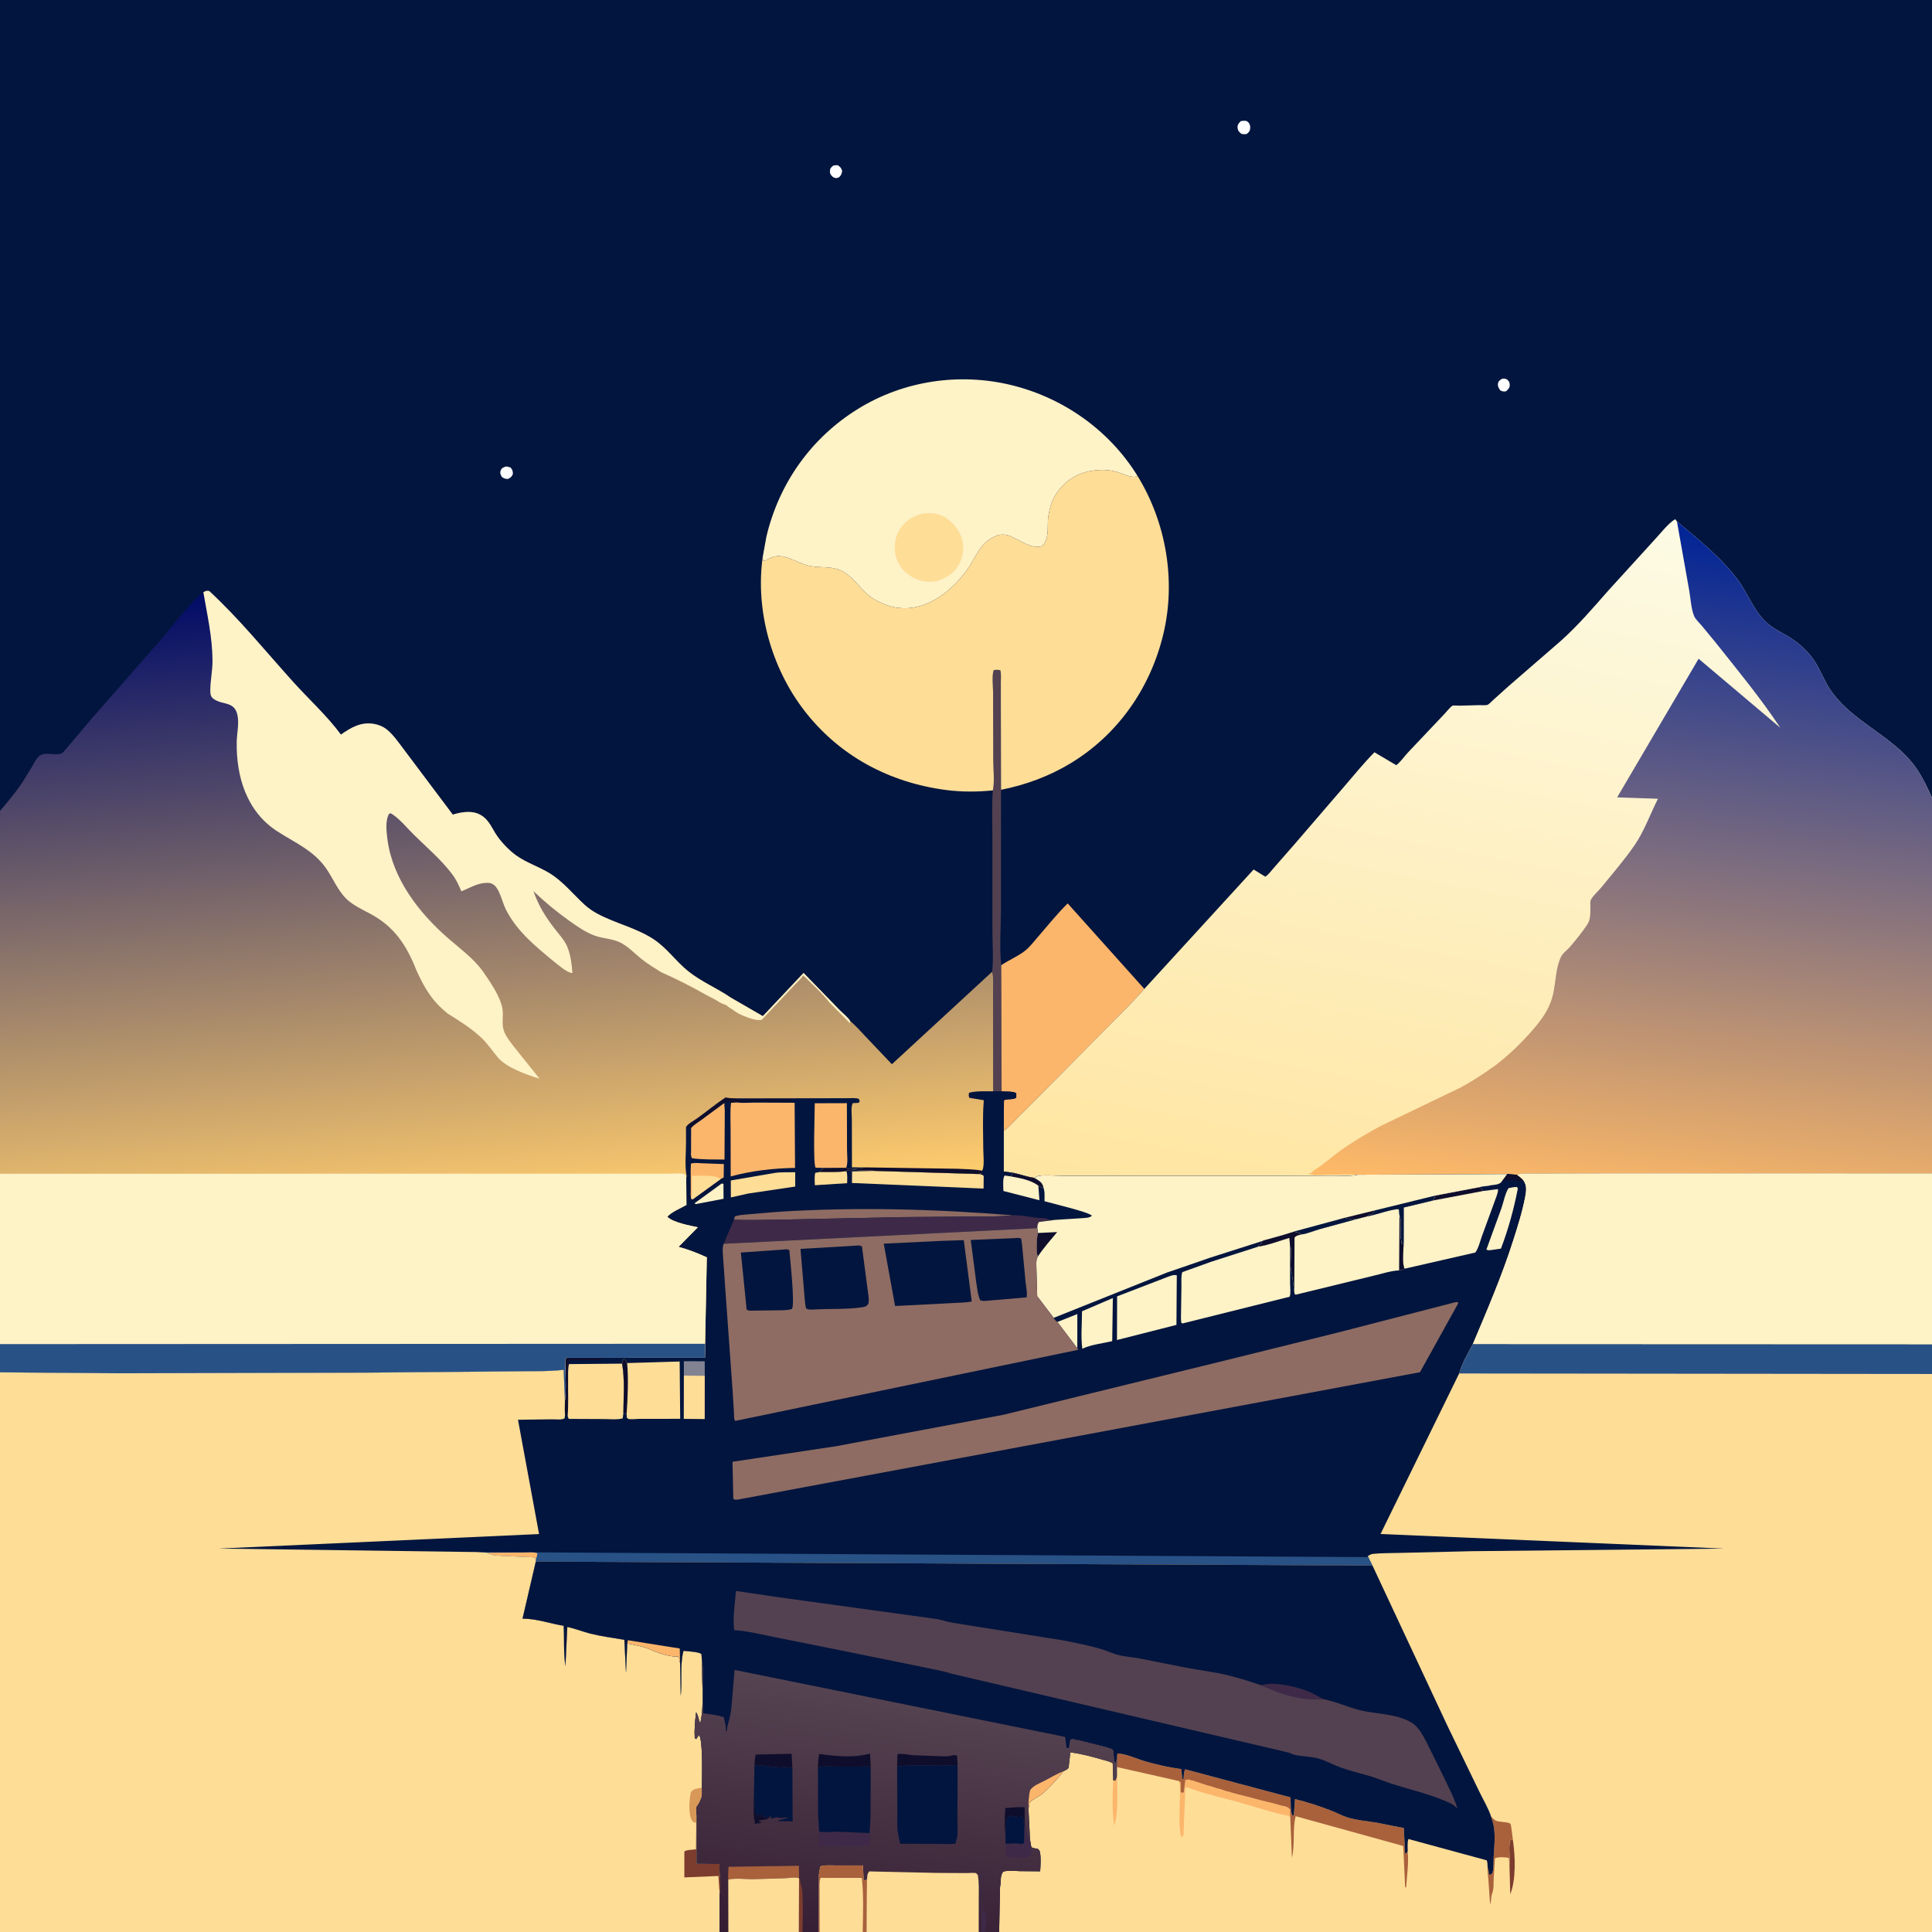 <svg version="1.1" xmlns="http://www.w3.org/2000/svg" style="display: block;" viewBox="0 0 2048 2048" width="1024" height="1024">
<rect x="0" y="0" width="2048" height="2048" fill="#808080" stroke="none"/>
<defs>
	<linearGradient id="Gradient1" gradientUnits="userSpaceOnUse" x1="1407.3" y1="1306.14" x2="1561.28" y2="511.582">
		<stop class="stop0" offset="0" stop-opacity="1" stop-color="rgb(255,229,161)"/>
		<stop class="stop1" offset="1" stop-opacity="1" stop-color="rgb(253,251,229)"/>
	</linearGradient>
	<linearGradient id="Gradient2" gradientUnits="userSpaceOnUse" x1="1712.84" y1="1278.32" x2="1788.8" y2="555.029">
		<stop class="stop0" offset="0" stop-opacity="1" stop-color="rgb(255,186,103)"/>
		<stop class="stop1" offset="1" stop-opacity="1" stop-color="rgb(0,35,150)"/>
	</linearGradient>
	<linearGradient id="Gradient3" gradientUnits="userSpaceOnUse" x1="480.827" y1="605.431" x2="538.326" y2="1282.68">
		<stop class="stop0" offset="0" stop-opacity="1" stop-color="rgb(0,11,103)"/>
		<stop class="stop1" offset="1" stop-opacity="1" stop-color="rgb(255,204,109)"/>
	</linearGradient>
	<linearGradient id="Gradient4" gradientUnits="userSpaceOnUse" x1="927.32" y1="2070.89" x2="967.499" y2="1794.49">
		<stop class="stop0" offset="0" stop-opacity="1" stop-color="rgb(53,29,51)"/>
		<stop class="stop1" offset="1" stop-opacity="1" stop-color="rgb(86,68,82)"/>
	</linearGradient>
</defs>
<path transform="translate(0,0)" fill="rgb(2,21,62)" d="M 0 859.652 L -0 -0 L 2048 0 L 2048 845.659 L 2048 1054.9 L 2048 1134.43 L 2048 1243.92 L 2048 1424.9 L 2048 1456.47 L 2048 2048 L 1059.13 2048 L 1044.1 2048 L 1040.49 2048 L 1037.49 2048 L 918.629 2048 L 914.542 2048 L 868.94 2048 L 868.007 2048 L 850.726 2048 L 846.812 2048 L 772.091 2048 L 762.909 2048 L -0 2048 L 0 1454.73 L -0 1424.82 L 0 1244.22 L -0 1077.47 L -0 1052.52 L 0 859.652 z"/>
<path transform="translate(0,0)" fill="rgb(255,255,255)" d="M 1592.29 401.5 C 1593.74 401.264 1595.1 401.145 1596.5 401.804 C 1598.86 402.913 1599.99 404.418 1600.33 407 C 1600.83 410.811 1598.92 412.438 1596.5 414.802 C 1593.94 415.204 1592.87 414.992 1590.5 413.944 C 1588.94 411.697 1587.32 409.459 1587.95 406.5 C 1588.59 403.541 1589.95 403.039 1592.29 401.5 z"/>
<path transform="translate(0,0)" fill="rgb(255,255,255)" d="M 883.292 175.5 C 884.801 175.205 886.461 175.207 888 175.088 C 890.955 177.209 891.332 177.426 892.718 181 C 892.24 184.392 891.87 185.431 889.5 187.905 L 886.5 188.876 C 884.595 188.376 883.709 188.411 882.232 186.981 C 880.486 185.291 879.608 183.907 879.751 181.42 C 879.95 177.973 880.966 177.698 883.292 175.5 z"/>
<path transform="translate(0,0)" fill="rgb(255,255,255)" d="M 536.175 494.5 C 537.754 494.496 539.573 495.143 541.124 495.5 C 543.462 498.469 543.498 498.715 543.697 502.5 C 541.983 505.791 541.774 505.993 538.5 507.741 C 535.14 507.524 534.628 507.399 531.859 505.5 C 530.563 502.75 529.671 501.58 530.863 498.5 C 531.887 495.855 533.794 495.524 536.175 494.5 z"/>
<path transform="translate(0,0)" fill="rgb(255,255,255)" d="M 1315.16 128.5 L 1315.87 128.315 C 1318.39 127.931 1321.13 127.538 1323.11 129.5 C 1325.02 131.388 1325.68 134.392 1325.13 137 C 1324.55 139.754 1323.56 140.343 1321.5 142.012 C 1319.4 142.463 1318.1 142.231 1316 141.943 C 1313.92 140.187 1312.3 138.896 1311.96 136 C 1311.5 132.203 1312.82 130.992 1315.16 128.5 z"/>
<path transform="translate(0,0)" fill="rgb(83,65,81)" d="M 1052.48 837.864 C 1054.45 828.493 1052.92 815.285 1052.89 805.51 L 1052.71 734.152 C 1052.69 727.347 1051.3 716.741 1053.32 710.362 C 1056.01 710.01 1057.73 709.803 1060.41 710.5 C 1061.47 714.515 1060.93 719.536 1060.94 723.704 L 1060.95 746.766 L 1061.14 837.211 L 1061.07 964.424 C 1061 983.493 1059.28 1004.26 1061.38 1023.17 L 1061.76 1156.96 L 1052.83 1156.84 L 1052.84 1082.94 L 1052.83 1049.12 C 1052.82 1042.82 1053.36 1036.14 1051.78 1030.02 C 1053.26 1015.54 1051.99 999.757 1051.99 985.119 L 1051.99 889.883 C 1051.99 872.691 1051.16 854.983 1052.48 837.864 z"/>
<path transform="translate(0,0)" fill="rgb(252,182,108)" d="M 1061.38 1023.17 C 1069.25 1017.77 1079.1 1013.75 1086.39 1008 C 1091.85 1003.69 1096.59 997.335 1101.14 992.099 C 1111.17 980.565 1120.88 968.356 1131.8 957.671 L 1213.03 1048.28 C 1200.38 1062.89 1186.3 1076.33 1172.76 1090.12 L 1103.78 1159.73 L 1077.93 1185.57 C 1073.67 1189.84 1069.05 1195.56 1063.99 1198.73 L 1064.22 1166.28 C 1068.16 1164.54 1074.08 1166.01 1077.29 1163.5 L 1077.3 1159 C 1074.91 1156.68 1065.44 1157.16 1061.76 1156.96 L 1061.38 1023.17 z"/>
<path transform="translate(0,0)" fill="rgb(254,242,199)" d="M 808.423 590.948 L 812.432 568.793 C 825.872 511.946 860.255 463.68 910.115 433.079 C 958.264 403.528 1016.91 394.912 1071.67 408.119 C 1126.94 421.451 1176.12 456.129 1205.95 504.693 C 1199.41 507.313 1191.04 502.44 1184.41 500.394 C 1170.67 496.152 1151.75 498.086 1139.27 505.08 C 1126.84 512.042 1117.06 523.836 1113.38 537.66 C 1112.31 541.649 1111.27 545.885 1110.95 550 C 1110.23 559.328 1112.28 572.35 1104.5 578.93 C 1093.55 582.423 1080.72 572.259 1070.66 568.226 C 1065.99 566.357 1060.55 566.026 1055.89 568.081 L 1054.7 568.633 L 1053.3 569.262 C 1038.46 576.09 1033.68 592.562 1024.5 604.975 C 1004.94 631.43 973.305 653.605 939.398 641.251 C 932.276 638.657 924.717 634.76 919.066 629.648 C 909.913 621.366 902.251 609.317 890.65 604.411 C 879.288 599.606 867.471 602.584 855.995 599.301 L 854.595 598.917 C 842.015 595.341 829.269 584.718 815.5 591.958 L 813.622 593.048 C 811.892 594.062 811.005 594.297 809.046 594.5 L 808.423 590.948 z"/>
<path transform="translate(0,0)" fill="rgb(254,221,151)" d="M 978.986 544.165 C 985.841 543.749 992.196 543.758 998.574 546.662 C 1008.05 550.976 1016.16 560.337 1019.44 570.19 C 1022.45 579.262 1021.25 589.646 1016.76 598 C 1011.36 608.068 1003.03 612.744 992.591 616.001 C 984.272 617.56 975.935 616.467 968.405 612.517 C 959.616 607.906 952.753 600.43 949.9 590.819 C 947.273 581.973 948.315 569.978 953.115 562.045 C 959.118 552.124 967.864 546.683 978.986 544.165 z"/>
<path transform="translate(0,0)" fill="rgb(254,221,151)" d="M 808.423 590.948 L 809.046 594.5 C 811.005 594.297 811.892 594.062 813.622 593.048 L 815.5 591.958 C 829.269 584.718 842.015 595.341 854.595 598.917 L 855.995 599.301 C 867.471 602.584 879.288 599.606 890.65 604.411 C 902.251 609.317 909.913 621.366 919.066 629.648 C 924.717 634.76 932.276 638.657 939.398 641.251 C 973.305 653.605 1004.94 631.43 1024.5 604.975 C 1033.68 592.562 1038.46 576.09 1053.3 569.262 L 1054.7 568.633 L 1055.89 568.081 C 1060.55 566.026 1065.99 566.357 1070.66 568.226 C 1080.72 572.259 1093.55 582.423 1104.5 578.93 C 1112.28 572.35 1110.23 559.328 1110.95 550 C 1111.27 545.885 1112.31 541.649 1113.38 537.66 C 1117.06 523.836 1126.84 512.042 1139.27 505.08 C 1151.75 498.086 1170.67 496.152 1184.41 500.394 C 1191.04 502.44 1199.41 507.313 1205.95 504.693 C 1236.25 554.121 1246.71 615.631 1233.19 672.14 C 1219.55 729.188 1185.2 778.601 1134.92 809.102 C 1112.46 822.722 1086.9 832.184 1061.14 837.211 L 1060.95 746.766 L 1060.94 723.704 C 1060.93 719.536 1061.47 714.515 1060.41 710.5 C 1057.73 709.803 1056.01 710.01 1053.32 710.362 C 1051.3 716.741 1052.69 727.347 1052.71 734.152 L 1052.89 805.51 C 1052.92 815.285 1054.45 828.493 1052.48 837.864 C 1036.2 839.467 1019.44 839.58 1003.2 837.482 C 942.774 829.672 889.363 801.29 852.038 752.5 C 817.775 707.712 800.703 647.056 808.423 590.948 z"/>
<path transform="translate(0,0)" fill="url(#Gradient1)" d="M 1213.03 1048.28 L 1328.89 921.709 L 1341.27 929.294 C 1344.5 927.403 1347.74 922.794 1350.3 919.964 L 1372.19 894.99 L 1423.87 834.943 C 1434.76 822.322 1445.25 809.341 1456.96 797.459 L 1480.08 811.129 C 1484.61 807.802 1488.48 801.929 1492.44 797.735 L 1531.64 756.3 C 1533.44 754.445 1537.68 749.007 1539.68 748.109 C 1540.89 747.564 1545.78 748.064 1547.28 748.045 L 1567.85 747.487 C 1570.09 747.41 1574.78 747.846 1576.76 747.176 C 1578.34 746.644 1581.25 743.443 1582.61 742.221 L 1598.95 727.545 L 1655.3 678.671 C 1673.26 662.461 1688.92 644.156 1704.86 626.025 L 1753.55 572.565 C 1759.99 565.786 1768.03 554.99 1775.75 550.343 L 1777.63 552.746 C 1799.84 571.354 1825.2 591.596 1842.39 615.01 C 1852.63 628.952 1858.45 645.686 1870.78 658.223 C 1878.24 665.806 1887.95 670.073 1896.9 675.5 C 1905.06 680.453 1912.63 687.257 1918.82 694.5 C 1926.37 703.331 1930.76 714.652 1936.29 724.786 C 1940.41 732.348 1945.82 739.226 1951.8 745.396 C 1976.1 770.479 2011.96 785.772 2031.78 815.032 C 2038.4 824.801 2043.15 834.913 2048 845.659 L 2048 1054.9 L 2048 1134.43 L 2048 1243.92 L 1718.76 1243.85 L 1646 1244.01 L 1622.07 1244.03 C 1617.35 1244.05 1612.7 1243.65 1608.2 1245.3 L 1597.64 1244.56 L 1439.57 1245.25 C 1431.89 1247.07 1422.79 1246.24 1414.88 1246.26 L 1372.51 1246.36 L 1178.34 1246.42 L 1124.98 1246.37 C 1117.57 1246.35 1108.58 1245.27 1101.31 1246.48 C 1099.47 1246.78 1097.96 1247.57 1096.43 1248.58 C 1089.21 1247.71 1081.43 1244.73 1074.13 1243.27 L 1063.95 1241.81 L 1063.99 1198.73 C 1069.05 1195.56 1073.67 1189.84 1077.93 1185.57 L 1103.78 1159.73 L 1172.76 1090.12 C 1186.3 1076.33 1200.38 1062.89 1213.03 1048.28 z"/>
<path transform="translate(0,0)" fill="url(#Gradient2)" d="M 1777.63 552.746 C 1799.84 571.354 1825.2 591.596 1842.39 615.01 C 1852.63 628.952 1858.45 645.686 1870.78 658.223 C 1878.24 665.806 1887.95 670.073 1896.9 675.5 C 1905.06 680.453 1912.63 687.257 1918.82 694.5 C 1926.37 703.331 1930.76 714.652 1936.29 724.786 C 1940.41 732.348 1945.82 739.226 1951.8 745.396 C 1976.1 770.479 2011.96 785.772 2031.78 815.032 C 2038.4 824.801 2043.15 834.913 2048 845.659 L 2048 1054.9 L 2048 1134.43 L 2048 1243.92 L 1718.76 1243.85 L 1646 1244.01 L 1622.07 1244.03 C 1617.35 1244.05 1612.7 1243.65 1608.2 1245.3 L 1597.64 1244.56 L 1439.57 1245.25 C 1428.03 1244.57 1416.22 1245.26 1404.66 1245.39 C 1400.19 1245.43 1394.64 1246.08 1390.32 1245.06 L 1387.1 1244.37 L 1386.25 1244.25 L 1389.51 1243.75 C 1390.88 1242.29 1391.95 1241.17 1393.66 1240.09 C 1403.35 1234 1412 1226.17 1421.29 1219.46 C 1434.54 1209.9 1448.66 1201.67 1463 1193.87 L 1548 1152.95 C 1560.95 1146.09 1572.93 1138.11 1584.8 1129.56 C 1598.41 1119.21 1610.97 1107.33 1622.3 1094.52 C 1633.29 1082.09 1642.48 1070.49 1646.29 1053.94 C 1649.18 1041.37 1648.88 1028.11 1653.93 1015.99 L 1654.34 1015.03 C 1655.92 1010.86 1661.13 1007.29 1664.06 1003.89 C 1670.44 996.478 1677.18 988.189 1682.6 980.038 C 1686.45 974.263 1685.76 966.76 1685.84 960.149 C 1685.86 958.486 1685.53 955.716 1686.23 954.178 C 1688.26 949.71 1694.31 944.568 1697.58 940.553 C 1709.38 926.067 1722.03 911.445 1732.64 896.086 C 1742.73 881.482 1749.46 862.674 1757.49 846.713 L 1714.24 845.242 L 1800.6 698.306 L 1887.17 771.429 C 1866.49 740.15 1841.78 710.251 1818.47 680.888 L 1803.42 662.659 C 1801.04 659.913 1797.21 656.373 1795.82 653.008 C 1792.63 645.291 1792.13 634.293 1790.65 626 L 1777.63 552.746 z"/>
<path transform="translate(0,0)" fill="rgb(2,21,62)" d="M 215.552 627.801 C 218.501 626.227 218.611 625.887 221.843 626.5 C 253.664 655.878 281.83 690.755 310.833 722.899 C 327.312 741.163 346.875 758.931 361.37 778.7 C 372.574 770.876 383.245 764.664 397.463 767.549 C 401.588 768.386 405.86 770.141 409.242 772.666 C 416.886 778.374 423.209 788.16 429.077 795.728 L 479.341 862.695 C 480.329 863.993 479.632 863.588 481.713 863.004 C 490.592 860.514 500.744 859.077 509.171 863.715 C 518.865 869.051 521.456 878.552 527.599 887.045 C 532.516 893.843 540.199 901.81 547.014 906.699 C 557.964 914.554 571.387 918.751 582.842 925.826 C 596.888 934.501 607.457 947.871 619.5 958.934 C 623.294 962.419 627.772 965.588 632.275 968.071 C 651.608 978.729 673.613 983.227 692.412 995.379 C 706.767 1004.66 716.562 1019.33 730 1029.95 C 743.966 1040.99 760.194 1047.59 774.681 1057.54 L 808.663 1077.17 L 851.838 1031.39 L 890.272 1070.94 C 892.823 1073.56 899.994 1079.43 901.197 1082.38 C 906.846 1086.85 911.871 1092.88 916.894 1098.08 L 945.438 1128.12 L 1051.78 1030.02 C 1053.36 1036.14 1052.82 1042.82 1052.83 1049.12 L 1052.84 1082.94 L 1052.83 1156.84 L 1061.76 1156.96 C 1065.44 1157.16 1074.91 1156.68 1077.3 1159 L 1077.29 1163.5 C 1074.08 1166.01 1068.16 1164.54 1064.22 1166.28 L 1063.99 1198.73 L 1063.95 1241.81 L 1074.13 1243.27 C 1081.43 1244.73 1089.21 1247.71 1096.43 1248.58 C 1097.96 1247.57 1099.47 1246.78 1101.31 1246.48 C 1108.58 1245.27 1117.57 1246.35 1124.98 1246.37 L 1178.34 1246.42 L 1372.51 1246.36 L 1414.88 1246.26 C 1422.79 1246.24 1431.89 1247.07 1439.57 1245.25 L 1597.64 1244.56 L 1608.2 1245.3 C 1612.7 1243.65 1617.35 1244.05 1622.07 1244.03 L 1646 1244.01 L 1718.76 1243.85 L 2048 1243.92 L 2048 1424.9 L 2048 1456.47 L 2048 2048 L 1059.13 2048 L 1044.1 2048 L 1040.49 2048 L 1037.49 2048 L 918.629 2048 L 914.542 2048 L 868.94 2048 L 868.007 2048 L 850.726 2048 L 846.812 2048 L 772.091 2048 L 762.909 2048 L -0 2048 L 0 1454.73 L -0 1424.82 L 0 1244.22 L -0 1077.47 L -0 1052.52 L 0 859.652 C 8.354 849.867 16.513 840.052 23.701 829.36 L 34.054 812.553 C 36.066 809.02 38.051 804.721 41.022 801.898 C 48.149 795.124 61.606 803.477 67.59 796.733 L 98.012 760.773 L 169.433 679.274 C 184.292 662.14 198.144 642.361 215.552 627.801 z"/>
<path transform="translate(0,0)" fill="rgb(14,13,44)" d="M 1597.64 1244.56 L 1608.2 1245.3 C 1610.41 1247.12 1613.6 1249.18 1615.1 1251.57 C 1612.82 1251.66 1611.58 1251.55 1609.49 1252.5 L 1608.59 1252.04 C 1606.32 1250.91 1604.43 1250.26 1602.01 1251.01 C 1598.94 1251.94 1598.6 1250.89 1596 1251.03 C 1595.01 1251.07 1592.12 1252.96 1591.08 1253.48 L 1597.64 1244.56 z"/>
<path transform="translate(0,0)" fill="rgb(14,13,44)" d="M 598.823 1485.33 C 600.656 1471.09 599.121 1454.98 599.058 1440.54 L 601.163 1439.28 L 602.55 1439.9 C 605.924 1441.13 609.179 1440.01 612.65 1439.99 L 637.5 1440 L 637.5 1442 L 603.5 1442 C 603.264 1443.4 603.1 1444.58 603.106 1446.01 C 601.903 1451.44 602.25 1457.19 602.196 1462.74 C 602.075 1475.09 602.708 1487.87 601.792 1500.16 L 598.978 1499.84 C 598.391 1495.23 598.852 1490 598.823 1485.33 z"/>
<path transform="translate(0,0)" fill="rgb(254,242,199)" d="M 765.11 1254.5 L 766.903 1255.05 L 766.999 1270.75 L 737.5 1276.4 C 736.818 1276.1 737.268 1276.33 736.269 1275.5 L 765.11 1254.5 z"/>
<path transform="translate(0,0)" fill="rgb(129,131,146)" d="M 724.929 1458.16 L 724.891 1442.92 L 747.045 1443 L 747.074 1458.32 L 724.929 1458.16 z"/>
<path transform="translate(0,0)" fill="rgb(254,242,199)" d="M 1120.94 1401.34 L 1142.02 1392.93 L 1141.99 1429.28 L 1120.94 1401.34 z"/>
<path transform="translate(0,0)" fill="rgb(14,13,44)" d="M 727.183 1194.84 C 728.929 1191.22 735.951 1187.71 739.387 1185.22 C 749.403 1177.97 758.819 1170.06 769.213 1163.32 C 773.168 1164.25 777.269 1164.18 781.315 1164.32 L 783 1165.1 C 786.384 1165.98 792.199 1165.19 795.797 1165.19 L 831.571 1165.31 C 832.734 1165.34 837.645 1165.01 838.505 1165.49 C 839.329 1165.96 839.835 1166.84 840.5 1167.51 C 833.208 1167.9 783.014 1167.2 781.232 1168.66 L 774.948 1169 L 771.25 1167.01 C 769.566 1167.68 769.09 1167.92 767.774 1169.27 L 744 1186.84 C 740.407 1189.55 735.39 1192.33 732.618 1195.84 C 730.534 1194.78 729.505 1194.65 727.183 1194.84 z"/>
<path transform="translate(0,0)" fill="rgb(254,221,151)" d="M 897.196 1241.41 C 898.621 1245.12 897.994 1250.22 898.019 1254.21 L 863.759 1256.39 C 863.653 1252.05 863.188 1247.48 864.198 1243.23 L 869.2 1242.37 C 878.265 1242.17 888.281 1242.83 897.196 1241.41 z"/>
<path transform="translate(0,0)" fill="rgb(254,242,199)" d="M 1074.13 1243.27 C 1081.43 1244.73 1089.21 1247.71 1096.43 1248.58 C 1100.45 1250.85 1104.91 1253.15 1106.02 1258.06 L 1106.11 1258.94 C 1104.74 1259.25 1102.05 1257.52 1100.7 1256.91 L 1101.83 1272.31 L 1063.63 1262.49 C 1063.64 1258.66 1062.63 1248.57 1065 1246.11 L 1071.38 1247.01 L 1074.13 1243.27 z"/>
<path transform="translate(0,0)" fill="rgb(14,13,44)" d="M 1074.13 1243.27 C 1081.43 1244.73 1089.21 1247.71 1096.43 1248.58 C 1100.45 1250.85 1104.91 1253.15 1106.02 1258.06 L 1106.11 1258.94 C 1104.74 1259.25 1102.05 1257.52 1100.7 1256.91 C 1092.91 1250.75 1080.98 1248.79 1071.38 1247.01 L 1074.13 1243.27 z"/>
<path transform="translate(0,0)" fill="rgb(254,242,199)" d="M 1604.29 1258.5 L 1608 1258.21 L 1608.96 1260 C 1604.69 1281.8 1598.98 1302.81 1591.06 1323.58 L 1581.5 1325 C 1579.18 1325.2 1577.67 1325.84 1575.68 1324.5 L 1591.59 1280.74 C 1593.89 1274.18 1595.45 1265.13 1599.1 1259.5 L 1604.29 1258.5 z"/>
<path transform="translate(0,0)" fill="rgb(252,182,108)" d="M 732.155 1241.39 L 732.391 1233.5 C 735.968 1232.29 740.644 1232.99 744.421 1233.12 L 767.305 1233.96 L 767.12 1248.16 L 764.045 1249.75 L 734.343 1271.28 L 732.867 1270.99 C 731.772 1267.97 732.249 1264.09 732.229 1260.9 L 732.155 1241.39 z"/>
<path transform="translate(0,0)" fill="rgb(254,221,151)" d="M 732.867 1270.99 C 734.063 1263.33 733.074 1254.24 733.482 1246.37 C 742.92 1246.78 756.028 1244.78 764.045 1249.75 L 734.343 1271.28 L 732.867 1270.99 z"/>
<path transform="translate(0,0)" fill="rgb(254,221,151)" d="M 724.929 1458.16 L 747.074 1458.32 L 747.032 1504.27 L 724.837 1504.05 L 724.929 1458.16 z"/>
<path transform="translate(0,0)" fill="rgb(254,221,151)" d="M 820.941 1243.4 C 827.868 1242.29 835.889 1242.81 842.958 1242.6 L 842.959 1257.79 L 793.211 1265.19 L 774.753 1269.3 L 774.681 1251.34 L 820.941 1243.4 z"/>
<path transform="translate(0,0)" fill="rgb(254,242,199)" d="M 1146.98 1390.01 L 1179.66 1375.98 L 1179 1421.62 C 1169.35 1424.03 1156.04 1425.37 1147.32 1429.74 C 1145.57 1417.3 1147 1402.69 1146.98 1390.01 z"/>
<path transform="translate(0,0)" fill="rgb(252,182,108)" d="M 767.774 1169.27 L 768.295 1177.38 L 768.008 1229.17 C 756.61 1228.99 744.781 1229.46 733.5 1227.75 C 732.091 1225.26 732.483 1222.59 732.552 1219.82 L 732.618 1195.84 C 735.39 1192.33 740.407 1189.55 744 1186.84 L 767.774 1169.27 z"/>
<path transform="translate(0,0)" fill="rgb(254,221,151)" d="M 927.23 1241.21 L 1036.33 1244.5 C 1039.28 1244.8 1040.48 1244.52 1042.77 1246.5 L 1042.62 1259.93 L 903.109 1254.02 L 903.221 1241.74 L 927.23 1241.21 z"/>
<path transform="translate(0,0)" fill="rgb(142,108,99)" d="M 778.089 1292.86 C 778.263 1291.69 778.647 1290.62 779.002 1289.5 C 783.568 1287.67 789.246 1287.65 794.151 1287.14 L 825 1284.56 C 908.117 1279.34 990.289 1281.59 1073.25 1288.23 C 1061.64 1289.8 1049.4 1289.32 1037.69 1289.52 L 957.209 1290.19 L 821.567 1292.99 C 807.207 1293 792.402 1293.73 778.089 1292.86 z"/>
<path transform="translate(0,0)" fill="rgb(252,182,108)" d="M 872.931 1238.05 L 864.5 1237.77 C 861.736 1232.45 863.729 1179.05 863.672 1169.49 L 897.73 1169.4 L 897.894 1219.34 C 897.903 1224.89 899.099 1232.89 896.952 1237.89 L 872.931 1238.05 z"/>
<path transform="translate(0,0)" fill="rgb(254,242,199)" d="M 1237.53 1353.65 C 1241.19 1352.39 1243.55 1351.06 1247.45 1351.84 L 1247.08 1404.44 L 1184.04 1420.48 L 1184.19 1374.18 L 1237.53 1353.65 z"/>
<path transform="translate(0,0)" fill="rgb(254,221,151)" d="M 603.106 1446.01 L 659.438 1445.51 C 662.418 1462.13 660.914 1481.01 660.81 1497.97 L 660.117 1503.5 C 654.435 1505.2 646.398 1504.26 640.412 1504.26 L 603 1504.09 C 601.909 1502.31 601.867 1502.12 601.792 1500.16 C 602.708 1487.87 602.075 1475.09 602.196 1462.74 C 602.25 1457.19 601.903 1451.44 603.106 1446.01 z"/>
<path transform="translate(0,0)" fill="rgb(254,221,151)" d="M 659.438 1445.51 C 659.998 1443.22 660.177 1441.97 661.5 1440 C 663.522 1441.79 663.441 1443.45 664.791 1444.9 L 720.48 1443.26 L 721.027 1504.02 L 678.037 1504.04 C 675.528 1504.04 668.066 1504.91 666 1504.04 C 665.361 1503.77 664.962 1503.12 664.443 1502.66 L 664.256 1498.79 L 660.81 1497.97 C 660.914 1481.01 662.418 1462.13 659.438 1445.51 z"/>
<path transform="translate(0,0)" fill="rgb(14,13,44)" d="M 659.438 1445.51 C 659.998 1443.22 660.177 1441.97 661.5 1440 C 663.522 1441.79 663.441 1443.45 664.791 1444.9 C 666.315 1462.08 665.385 1481.55 664.256 1498.79 L 660.81 1497.97 C 660.914 1481.01 662.418 1462.13 659.438 1445.51 z"/>
<path transform="translate(0,0)" fill="rgb(252,182,108)" d="M 781.232 1168.66 C 787.53 1169.49 794.753 1168.78 801.17 1168.81 L 842.342 1168.98 L 842.786 1238.02 C 819.856 1238.39 796.733 1241.05 774.589 1247.05 L 774.464 1197.3 C 774.448 1187.99 773.83 1178.23 774.948 1169 L 781.232 1168.66 z"/>
<path transform="translate(0,0)" fill="rgb(254,242,199)" d="M 1521.71 1267.3 L 1568.29 1258.44 C 1570.26 1259.66 1570.91 1260.48 1571.97 1262.54 L 1587.9 1260.5 C 1588.15 1263.32 1587.34 1265.16 1586.49 1267.8 L 1570.93 1310.31 C 1569.02 1315.61 1567.2 1323.25 1563.94 1327.72 L 1488.9 1344.89 C 1485.95 1339.3 1487.92 1324 1487.96 1317.25 L 1488.02 1280.02 L 1519.04 1272.57 L 1521.71 1267.3 z"/>
<path transform="translate(0,0)" fill="rgb(14,13,44)" d="M 1521.71 1267.3 L 1568.29 1258.44 C 1570.26 1259.66 1570.91 1260.48 1571.97 1262.54 L 1519.04 1272.57 L 1521.71 1267.3 z"/>
<path transform="translate(0,0)" fill="rgb(62,42,72)" d="M 1073.25 1288.23 C 1082.16 1287.79 1091.14 1290.1 1100 1290.95 C 1103.16 1291.26 1107.43 1290.73 1110.19 1292.22 C 1112.62 1293.53 1115.68 1293.13 1118.4 1293.13 L 1101.31 1295.36 C 1099.7 1297.66 1099.81 1299.17 1099.55 1301.88 L 767.097 1318.46 L 778.089 1292.86 C 792.402 1293.73 807.207 1293 821.567 1292.99 L 957.209 1290.19 L 1037.69 1289.52 C 1049.4 1289.32 1061.64 1289.8 1073.25 1288.23 z"/>
<path transform="translate(0,0)" fill="rgb(254,242,199)" d="M 1366.87 1312.14 L 1367.53 1321.26 L 1367.54 1360.28 C 1367.54 1364.15 1368.49 1371.07 1367.08 1374.58 L 1253.5 1402.92 L 1252.13 1402 L 1251.86 1397.33 L 1252.38 1362.87 C 1252.45 1358.53 1251.8 1352.52 1253.33 1348.5 L 1259.26 1346.37 L 1283.98 1337.48 L 1334.18 1321.36 C 1344.85 1319.79 1356.41 1315.22 1366.87 1312.14 z"/>
<path transform="translate(0,0)" fill="rgb(254,242,199)" d="M 1449.19 1289.41 C 1455.97 1288.61 1478.35 1280.53 1482.85 1282 L 1483.5 1288.26 C 1486.95 1295.29 1483.27 1307.33 1485.51 1315.5 L 1486.1 1318.99 C 1487.23 1318.19 1486.56 1318.73 1487.96 1317.25 C 1487.92 1324 1485.95 1339.3 1488.9 1344.89 C 1486.87 1345.84 1485.37 1346.54 1483.12 1346.67 C 1474.22 1347.04 1464.87 1350.3 1456.12 1352.28 L 1373.26 1372.5 C 1371.75 1370.49 1372.21 1371.64 1371.97 1369.02 L 1369.48 1350 C 1367.07 1344.74 1368.47 1334.31 1368.46 1328.22 C 1368.45 1325.7 1369.01 1323.32 1367.53 1321.26 L 1366.87 1312.14 C 1356.41 1315.22 1344.85 1319.79 1334.18 1321.36 L 1333.58 1320.42 C 1336.69 1318.68 1336.87 1318.88 1338.03 1315.56 C 1338.89 1314.76 1341.64 1314.26 1342.79 1313.91 L 1359.97 1309.13 L 1371.83 1305.44 C 1374.63 1306.25 1377.37 1306.89 1379.83 1308.5 C 1385.62 1307.79 1392.85 1304.67 1398.58 1303.04 L 1437.05 1292.52 L 1449.19 1289.41 z"/>
<path transform="translate(0,0)" fill="rgb(14,13,44)" d="M 1483.5 1288.26 C 1486.95 1295.29 1483.27 1307.33 1485.51 1315.5 L 1486.1 1318.99 C 1487.23 1318.19 1486.56 1318.73 1487.96 1317.25 C 1487.92 1324 1485.95 1339.3 1488.9 1344.89 C 1486.87 1345.84 1485.37 1346.54 1483.12 1346.67 L 1483.5 1288.26 z"/>
<path transform="translate(0,0)" fill="rgb(14,13,44)" d="M 1359.97 1309.13 L 1371.83 1305.44 C 1374.63 1306.25 1377.37 1306.89 1379.83 1308.5 C 1377.03 1309.36 1373.95 1309.54 1372.27 1312 L 1371.97 1369.02 L 1369.48 1350 C 1367.07 1344.74 1368.47 1334.31 1368.46 1328.22 C 1368.45 1325.7 1369.01 1323.32 1367.53 1321.26 L 1366.87 1312.14 C 1356.41 1315.22 1344.85 1319.79 1334.18 1321.36 L 1333.58 1320.42 C 1336.69 1318.68 1336.87 1318.88 1338.03 1315.56 C 1338.89 1314.76 1341.64 1314.26 1342.79 1313.91 L 1359.97 1309.13 z"/>
<path transform="translate(0,0)" fill="rgb(40,81,134)" d="M 505.573 1645.24 L 1449.52 1650.6 L 1449.97 1649.48 L 1454.89 1659.53 L 567.962 1655.36 L 568.109 1652.08 C 566.266 1650.28 560.807 1650.65 558.147 1650.52 L 531.938 1649.25 C 526.64 1648.92 521.295 1649.07 516.777 1645.97 L 505.573 1645.24 z"/>
<path transform="translate(0,0)" fill="rgb(252,182,108)" d="M 516.777 1645.97 L 554.809 1645.74 C 559.182 1645.75 565.687 1644.97 569.649 1646.5 C 569.332 1648.11 569.232 1650.94 568.109 1652.08 C 566.266 1650.28 560.807 1650.65 558.147 1650.52 L 531.938 1649.25 C 526.64 1648.92 521.295 1649.07 516.777 1645.97 z"/>
<path transform="translate(0,0)" fill="rgb(254,242,199)" d="M 1439.57 1245.25 L 1597.64 1244.56 L 1591.08 1253.48 C 1587.4 1256.56 1582.44 1255.6 1577.93 1257.01 C 1574.78 1257.4 1571.34 1257.58 1568.29 1258.44 L 1521.71 1267.3 L 1519.04 1272.57 L 1488.02 1280.02 L 1487.96 1317.25 C 1486.56 1318.73 1487.23 1318.19 1486.1 1318.99 L 1485.51 1315.5 C 1483.27 1307.33 1486.95 1295.29 1483.5 1288.26 L 1482.85 1282 C 1478.35 1280.53 1455.97 1288.61 1449.19 1289.41 L 1437.05 1292.52 L 1398.58 1303.04 C 1392.85 1304.67 1385.62 1307.79 1379.83 1308.5 C 1377.37 1306.89 1374.63 1306.25 1371.83 1305.44 L 1359.97 1309.13 L 1342.79 1313.91 C 1341.64 1314.26 1338.89 1314.76 1338.03 1315.56 L 1282.81 1333.2 L 1253.61 1343.29 L 1237.45 1348.8 L 1116.73 1397.09 C 1116.67 1396.3 1114.57 1393.87 1114.08 1393.19 L 1099.49 1374.02 L 1098.63 1343.69 C 1098.61 1339.95 1098.05 1335.04 1100.24 1331.88 C 1097.8 1328 1099.19 1311.72 1099.99 1307.03 C 1100.34 1305.67 1099.73 1303.32 1099.55 1301.88 C 1099.81 1299.17 1099.7 1297.66 1101.31 1295.36 L 1118.4 1293.13 L 1147.32 1291.29 C 1150.71 1290.99 1154.89 1291.15 1157.5 1288.67 C 1153.35 1284.51 1116.72 1276.15 1107.21 1273.33 C 1107.22 1268.58 1107.74 1263.45 1106.11 1258.94 L 1106.02 1258.06 C 1104.91 1253.15 1100.45 1250.85 1096.43 1248.58 C 1097.96 1247.57 1099.47 1246.78 1101.31 1246.48 C 1108.58 1245.27 1117.57 1246.35 1124.98 1246.37 L 1178.34 1246.42 L 1372.51 1246.36 L 1414.88 1246.26 C 1422.79 1246.24 1431.89 1247.07 1439.57 1245.25 z"/>
<path transform="translate(0,0)" fill="rgb(14,13,44)" d="M 1457.29 1283.11 L 1454.5 1287.17 C 1451.31 1287.19 1451.51 1287.2 1449.19 1289.41 L 1437.05 1292.52 C 1435.44 1291.97 1434.72 1291.77 1433 1292.03 C 1430.06 1292.48 1428.38 1291.87 1425.58 1290.88 L 1457.29 1283.11 z"/>
<path transform="translate(0,0)" fill="rgb(14,13,44)" d="M 1099.99 1307.03 L 1120.65 1306.04 C 1113.79 1314.45 1106.14 1322.78 1100.24 1331.88 C 1097.8 1328 1099.19 1311.72 1099.99 1307.03 z"/>
<path transform="translate(0,0)" fill="rgb(2,21,62)" d="M 1371.83 1305.44 L 1425.58 1290.88 C 1428.38 1291.87 1430.06 1292.48 1433 1292.03 C 1434.72 1291.77 1435.44 1291.97 1437.05 1292.52 L 1398.58 1303.04 C 1392.85 1304.67 1385.62 1307.79 1379.83 1308.5 C 1377.37 1306.89 1374.63 1306.25 1371.83 1305.44 z"/>
<path transform="translate(0,0)" fill="rgb(2,21,62)" d="M 1521.71 1267.3 L 1519.04 1272.57 L 1488.02 1280.02 L 1487.96 1317.25 C 1486.56 1318.73 1487.23 1318.19 1486.1 1318.99 L 1485.51 1315.5 C 1483.27 1307.33 1486.95 1295.29 1483.5 1288.26 L 1482.85 1282 C 1478.35 1280.53 1455.97 1288.61 1449.19 1289.41 C 1451.51 1287.2 1451.31 1287.19 1454.5 1287.17 L 1457.29 1283.11 L 1521.71 1267.3 z"/>
<path transform="translate(0,0)" fill="rgb(142,108,99)" d="M 1542.33 1380.5 L 1545.01 1380.14 L 1545.81 1381.5 L 1505.23 1454.61 L 781.5 1589.74 C 779.314 1589.77 779.417 1589.97 777.342 1588.79 L 776.481 1549.55 L 886 1533.1 L 1063.83 1499.69 L 1291 1444.04 L 1418.7 1412.42 L 1542.33 1380.5 z"/>
<path transform="translate(0,0)" fill="rgb(142,108,99)" d="M 767.097 1318.46 L 1099.55 1301.88 C 1099.73 1303.32 1100.34 1305.67 1099.99 1307.03 C 1099.19 1311.72 1097.8 1328 1100.24 1331.88 C 1098.05 1335.04 1098.61 1339.95 1098.63 1343.69 L 1099.49 1374.02 L 1114.08 1393.19 C 1114.57 1393.87 1116.67 1396.3 1116.73 1397.09 C 1118.08 1398.84 1118.95 1400.27 1120.94 1401.34 L 1141.99 1429.28 L 1143.1 1430.83 L 779.316 1506.24 L 778.652 1505.05 C 777.925 1502.95 778.156 1499.25 777.993 1496.99 L 776.598 1474.29 L 768.864 1366.54 L 766.594 1334 C 766.337 1328.99 765.352 1323.24 767.097 1318.46 z"/>
<path transform="translate(0,0)" fill="rgb(2,21,62)" d="M 832.234 1324.45 C 834.169 1324.16 834.941 1324.31 836.707 1325.15 C 837.561 1334.36 842.758 1382.3 839.543 1387.54 C 834.002 1389.27 828.1 1388.9 822.352 1388.99 L 794.75 1389.36 C 793.544 1389.19 792.628 1388.81 791.5 1388.37 L 785.347 1327.73 L 832.234 1324.45 z"/>
<path transform="translate(0,0)" fill="rgb(2,21,62)" d="M 1075.7 1312.45 C 1078.11 1312.27 1080.33 1311.8 1082.5 1313.1 L 1083.36 1318.81 L 1087.05 1357.92 C 1087.38 1361.41 1089.53 1373.3 1087.98 1375.31 L 1042.75 1379.12 L 1039.15 1378.5 C 1036.36 1372.5 1035.82 1365.03 1034.75 1358.53 L 1029.04 1314.42 L 1075.7 1312.45 z"/>
<path transform="translate(0,0)" fill="rgb(2,21,62)" d="M 907.235 1320.45 C 909.92 1320.32 911.311 1319.82 913.692 1321.24 L 920.156 1370.27 C 920.509 1373.23 921.924 1380.71 919.817 1382.99 C 918.338 1384.6 916.962 1385.27 914.858 1385.6 C 898.647 1388.21 880.432 1387.16 863.915 1388.07 C 861.01 1388.13 856.914 1388.77 854.5 1386.95 C 852.932 1380.97 852.915 1374.24 852.27 1368.08 L 848.576 1323.87 L 907.235 1320.45 z"/>
<path transform="translate(0,0)" fill="rgb(2,21,62)" d="M 997.054 1315.43 L 1021.62 1314.59 L 1030.09 1379.6 C 1023.19 1381.03 1016.13 1380.87 1009.12 1381.32 L 971.752 1383.3 L 948.818 1384.4 L 936.809 1318.34 L 997.054 1315.43 z"/>
<path transform="translate(0,0)" fill="rgb(254,221,151)" d="M 0 1454.73 L 126.85 1455.74 L 387.362 1455.06 L 543.379 1453.72 C 561.129 1453.26 579.948 1454.11 597.542 1452.09 L 598.823 1485.33 C 598.852 1490 598.391 1495.23 598.978 1499.84 L 598.482 1503.5 C 595.377 1505.38 588.94 1504.49 585.331 1504.52 L 549.09 1504.99 L 571.422 1626.16 L 232 1641.55 L 505.573 1645.24 L 516.777 1645.97 C 521.295 1649.07 526.64 1648.92 531.938 1649.25 L 558.147 1650.52 C 560.807 1650.65 566.266 1650.28 568.109 1652.08 L 567.962 1655.36 L 553.908 1715.85 L 555.856 1715.88 C 569.636 1716.17 583.794 1721.17 597.508 1723.42 C 598.294 1737.56 597.232 1752.19 599.383 1766.17 L 601.352 1724.67 C 609.927 1726.35 617.601 1729.67 626.002 1731.76 C 637.736 1734.67 649.941 1736.24 661.857 1738.26 L 663.583 1773.22 L 664.917 1742.07 C 673.949 1744.1 680.851 1744.86 689.5 1748.67 C 696.537 1751.78 709.442 1756.29 716.928 1755.93 C 718.529 1755.86 717.763 1755.81 719.664 1756.5 L 720.961 1763.29 L 721.596 1797.79 C 723.368 1782.58 720.557 1764.51 724.531 1749.93 C 728.554 1750.45 741.335 1750.93 743.587 1753.5 L 744.27 1763.23 C 743.78 1783.59 746.753 1806.06 742.5 1825.98 L 741.436 1825.5 C 740.598 1821.75 739.97 1818.41 737.941 1815.11 C 736.737 1824.41 735.959 1833.08 736.461 1842.5 L 738.093 1843.41 C 739.027 1841.94 739.879 1840.48 741 1839.16 C 745.515 1844.34 744.063 1885.9 744.075 1895.05 C 744.178 1899.46 744.883 1903.81 742.704 1907.73 L 741.837 1909.74 C 740.901 1911.89 739.708 1913.6 738.343 1915.5 C 738.376 1918.15 737.932 1922.33 738.602 1924.8 L 738.564 1975.48 L 762.528 1975.79 C 762.967 1986.01 764.662 1998.33 762.9 2008.33 L 762.909 2048 L -0 2048 L 0 1454.73 z"/>
<path transform="translate(0,0)" fill="rgb(216,152,88)" d="M 744.075 1895.05 C 744.178 1899.46 744.883 1903.81 742.704 1907.73 L 741.837 1909.74 C 740.901 1911.89 739.708 1913.6 738.343 1915.5 C 738.376 1918.15 737.932 1922.33 738.602 1924.8 L 738.063 1932.16 C 735.911 1931.94 735.151 1932.1 733.807 1930.18 C 729.236 1923.65 730.709 1906.97 732.385 1899.5 C 735.936 1895.69 739.105 1895.96 744.075 1895.05 z"/>
<path transform="translate(0,0)" fill="rgb(124,60,46)" d="M 738.602 1924.8 L 738.564 1975.48 L 762.528 1975.79 C 762.967 1986.01 764.662 1998.33 762.9 2008.33 L 761.559 1988.6 L 725.436 1990.14 L 725.434 1962.59 C 727.962 1960.71 734.495 1960.82 737.786 1960.41 L 738.063 1932.16 L 738.602 1924.8 z"/>
<path transform="translate(0,0)" fill="url(#Gradient3)" d="M 215.552 627.801 C 218.501 626.227 218.611 625.887 221.843 626.5 C 253.664 655.878 281.83 690.755 310.833 722.899 C 327.312 741.163 346.875 758.931 361.37 778.7 C 372.574 770.876 383.245 764.664 397.463 767.549 C 401.588 768.386 405.86 770.141 409.242 772.666 C 416.886 778.374 423.209 788.16 429.077 795.728 L 479.341 862.695 C 480.329 863.993 479.632 863.588 481.713 863.004 C 490.592 860.514 500.744 859.077 509.171 863.715 C 518.865 869.051 521.456 878.552 527.599 887.045 C 532.516 893.843 540.199 901.81 547.014 906.699 C 557.964 914.554 571.387 918.751 582.842 925.826 C 596.888 934.501 607.457 947.871 619.5 958.934 C 623.294 962.419 627.772 965.588 632.275 968.071 C 651.608 978.729 673.613 983.227 692.412 995.379 C 706.767 1004.66 716.562 1019.33 730 1029.95 C 743.966 1040.99 760.194 1047.59 774.681 1057.54 L 808.663 1077.17 L 851.838 1031.39 L 890.272 1070.94 C 892.823 1073.56 899.994 1079.43 901.197 1082.38 C 906.846 1086.85 911.871 1092.88 916.894 1098.08 L 945.438 1128.12 L 1051.78 1030.02 C 1053.36 1036.14 1052.82 1042.82 1052.83 1049.12 L 1052.84 1082.94 L 1052.83 1156.84 C 1044.52 1156.92 1035.37 1156.26 1027.29 1158.33 C 1026.71 1160.83 1026.75 1161.26 1027.5 1163.71 L 1042.89 1166.3 L 1042.75 1168.03 C 1041.46 1184.83 1042.26 1202.03 1042.32 1218.87 C 1042.33 1224.19 1043.84 1236.61 1041.08 1241 L 1041.28 1243.5 L 1036.33 1244.5 L 927.23 1241.21 C 920.698 1239.98 913.787 1241.28 907.181 1240.12 C 905.375 1239.8 904.961 1239.76 903 1240 L 901.75 1241.51 L 898.999 1240.31 L 897.196 1241.41 C 888.281 1242.83 878.265 1242.17 869.2 1242.37 C 870.068 1240.86 871.756 1239.37 872.931 1238.05 L 896.952 1237.89 L 899.003 1239.16 C 902.542 1239.52 905.431 1239.36 908.935 1238.89 L 917.573 1237.47 L 903.11 1237.45 L 902.998 1186.65 C 902.987 1181.99 901.72 1172.83 904.088 1169.34 L 910 1169.1 L 911.341 1167.5 L 910.5 1164.91 C 906.86 1163.53 901.975 1164.14 898.119 1164.14 L 875.303 1164.17 L 781.315 1164.32 C 777.269 1164.18 773.168 1164.25 769.213 1163.32 C 758.819 1170.06 749.403 1177.97 739.387 1185.22 C 735.951 1187.71 728.929 1191.22 727.183 1194.84 L 727.2 1212.53 C 727.107 1223.55 725.773 1236.07 727.872 1246.88 L 727.407 1248.31 L 727.646 1277.3 C 721.797 1280.64 711.616 1284.75 707.362 1289.8 C 713.483 1295.96 731.163 1299.13 739.735 1300.96 L 719.324 1321.71 C 729.916 1324.57 739.311 1328.31 749.261 1332.82 L 747.45 1424.46 L 747.294 1439.22 L 601.163 1439.28 L 599.058 1440.54 C 599.121 1454.98 600.656 1471.09 598.823 1485.33 L 597.542 1452.09 C 579.948 1454.11 561.129 1453.26 543.379 1453.72 L 387.362 1455.06 L 126.85 1455.74 L 0 1454.73 L -0 1424.82 L 0 1244.22 L -0 1077.47 L -0 1052.52 L 0 859.652 C 8.354 849.867 16.513 840.052 23.701 829.36 L 34.054 812.553 C 36.066 809.02 38.051 804.721 41.022 801.898 C 48.149 795.124 61.606 803.477 67.59 796.733 L 98.012 760.773 L 169.433 679.274 C 184.292 662.14 198.144 642.361 215.552 627.801 z"/>
<path transform="translate(0,0)" fill="rgb(14,13,44)" d="M 917.573 1237.47 L 1014.91 1238.94 C 1023.38 1239.47 1032.83 1239.31 1041.08 1241 L 1041.28 1243.5 L 1036.33 1244.5 L 927.23 1241.21 C 920.698 1239.98 913.787 1241.28 907.181 1240.12 C 905.375 1239.8 904.961 1239.76 903 1240 L 901.75 1241.51 L 898.999 1240.31 L 897.196 1241.41 C 888.281 1242.83 878.265 1242.17 869.2 1242.37 C 870.068 1240.86 871.756 1239.37 872.931 1238.05 L 896.952 1237.89 L 899.003 1239.16 C 902.542 1239.52 905.431 1239.36 908.935 1238.89 L 917.573 1237.47 z"/>
<path transform="translate(0,0)" fill="rgb(254,242,199)" d="M 215.552 627.801 C 218.501 626.227 218.611 625.887 221.843 626.5 C 253.664 655.878 281.83 690.755 310.833 722.899 C 327.312 741.163 346.875 758.931 361.37 778.7 C 372.574 770.876 383.245 764.664 397.463 767.549 C 401.588 768.386 405.86 770.141 409.242 772.666 C 416.886 778.374 423.209 788.16 429.077 795.728 L 479.341 862.695 C 480.329 863.993 479.632 863.588 481.713 863.004 C 490.592 860.514 500.744 859.077 509.171 863.715 C 518.865 869.051 521.456 878.552 527.599 887.045 C 532.516 893.843 540.199 901.81 547.014 906.699 C 557.964 914.554 571.387 918.751 582.842 925.826 C 596.888 934.501 607.457 947.871 619.5 958.934 C 623.294 962.419 627.772 965.588 632.275 968.071 C 651.608 978.729 673.613 983.227 692.412 995.379 C 706.767 1004.66 716.562 1019.33 730 1029.95 C 743.966 1040.99 760.194 1047.59 774.681 1057.54 L 808.663 1077.17 L 851.838 1031.39 L 890.272 1070.94 C 892.823 1073.56 899.994 1079.43 901.197 1082.38 L 901.224 1084.82 L 879.5 1063 C 871.619 1052.62 860.832 1043.35 851.562 1033.97 C 848.009 1038.82 843.459 1042.53 839.5 1047 L 807.48 1081.08 C 801.374 1081.8 798.125 1080.47 792.505 1078.49 C 787.942 1076.89 782.569 1074.69 778.722 1071.74 C 775.695 1069.42 772.603 1068.08 769.71 1065.43 C 767.264 1064.65 765.041 1063.59 762.736 1062.48 C 758.041 1059.15 752.485 1056.9 747.469 1054.04 C 732.305 1045.4 716.914 1037.72 700.958 1030.61 C 693.998 1026.31 686.967 1022.05 680.535 1016.98 C 673.087 1011.11 666.355 1003.66 657.862 999.294 C 649.432 994.957 639.084 995.029 630.148 991.7 C 620.524 988.114 612.081 982.208 603.772 976.298 C 589.916 966.442 577.742 956.356 565.461 944.667 C 571.22 960.657 577.873 971.386 588.242 984.806 C 592.53 990.356 597.907 996.086 600.847 1002.5 C 604.823 1011.17 606.019 1022.06 606.816 1031.46 C 600.957 1031.37 591.138 1022.21 586.182 1018.48 C 566.843 1002.37 548.188 987.34 536.437 964.5 C 532.694 957.224 530.221 944.727 524.834 939.142 C 521.427 935.611 517.42 935.567 512.827 936.078 C 504.943 936.955 496.424 941.866 489.09 944.878 C 486.244 938.2 483.588 932.288 479.166 926.5 L 478.139 925.139 C 466.954 910.689 451.727 897.692 438.7 884.841 C 431.295 877.536 423.323 867.533 414.5 862.218 L 412.48 862.5 C 408.208 869.894 409.67 881.808 410.74 890 C 416.147 931.393 443.926 967.433 474.605 994.205 C 487.046 1005.06 501.309 1015.41 511.224 1028.76 C 518.846 1039.63 530.988 1056.91 532.739 1070.23 C 533.55 1076.4 532.26 1082.77 533.177 1088.9 C 534.354 1096.72 540.603 1104.05 545.315 1110.2 L 571.94 1143.44 C 558.553 1139.42 537.344 1131.95 528.076 1121.3 C 522.078 1114.4 517.121 1106.55 510.458 1100.24 C 500.122 1090.45 486.837 1081.98 474.742 1074.54 C 458.037 1061.13 450.428 1048.16 441.547 1028.89 C 430.932 1001.96 418.326 982.487 392.334 968.555 C 384.08 964.13 374.227 959.607 367.411 953.067 C 358.482 944.5 353.36 931.935 346.544 921.743 C 333.012 901.508 312.875 893.588 293.438 880.904 C 261.354 859.967 250.279 822.924 250.936 786.474 C 251.103 777.152 253.777 766.188 251.536 757.212 C 248.059 743.277 235.937 747.473 226.81 741.151 C 223.488 738.85 222.957 736.33 222.927 732.494 C 222.843 721.847 225.327 711.116 225.269 700.203 C 225.138 675.718 219.683 651.855 215.552 627.801 z"/>
<path transform="translate(0,0)" fill="rgb(254,242,199)" d="M 0 1244.22 L 712.794 1244.12 C 716.533 1244.13 724.268 1243.05 726.815 1245.5 L 727.407 1248.31 L 727.646 1277.3 C 721.797 1280.64 711.616 1284.75 707.362 1289.8 C 713.483 1295.96 731.163 1299.13 739.735 1300.96 L 719.324 1321.71 C 729.916 1324.57 739.311 1328.31 749.261 1332.82 L 747.45 1424.46 L 747.294 1439.22 L 601.163 1439.28 L 599.058 1440.54 C 599.121 1454.98 600.656 1471.09 598.823 1485.33 L 597.542 1452.09 C 579.948 1454.11 561.129 1453.26 543.379 1453.72 L 387.362 1455.06 L 126.85 1455.74 L 0 1454.73 L -0 1424.82 L 0 1244.22 z"/>
<path transform="translate(0,0)" fill="rgb(40,81,134)" d="M 747.45 1424.46 L 747.294 1439.22 L 601.163 1439.28 L 599.058 1440.54 C 599.121 1454.98 600.656 1471.09 598.823 1485.33 L 597.542 1452.09 C 579.948 1454.11 561.129 1453.26 543.379 1453.72 L 387.362 1455.06 L 126.85 1455.74 L 0 1454.73 L -0 1424.82 L 747.45 1424.46 z"/>
<path transform="translate(0,0)" fill="rgb(254,221,151)" d="M 1608.2 1245.3 C 1612.7 1243.65 1617.35 1244.05 1622.07 1244.03 L 1646 1244.01 L 1718.76 1243.85 L 2048 1243.92 L 2048 1424.9 L 2048 1456.47 L 2048 2048 L 1059.13 2048 L 1044.1 2048 L 1040.49 2048 L 1037.49 2048 L 918.629 2048 L 914.542 2048 L 868.94 2048 L 868.007 2048 L 850.726 2048 L 846.812 2048 L 772.091 2048 L 762.909 2048 L 762.9 2008.33 C 764.662 1998.33 762.967 1986.01 762.528 1975.79 L 738.564 1975.48 L 738.602 1924.8 C 737.932 1922.33 738.376 1918.15 738.343 1915.5 C 739.708 1913.6 740.901 1911.89 741.837 1909.74 L 742.704 1907.73 C 744.883 1903.81 744.178 1899.46 744.075 1895.05 C 744.063 1885.9 745.515 1844.34 741 1839.16 C 739.879 1840.48 739.027 1841.94 738.093 1843.41 L 736.461 1842.5 C 735.959 1833.08 736.737 1824.41 737.941 1815.11 C 739.97 1818.41 740.598 1821.75 741.436 1825.5 L 742.5 1825.98 C 746.753 1806.06 743.78 1783.59 744.27 1763.23 L 743.587 1753.5 C 741.335 1750.93 728.554 1750.45 724.531 1749.93 C 720.557 1764.51 723.368 1782.58 721.596 1797.79 L 720.961 1763.29 L 719.664 1756.5 C 717.763 1755.81 718.529 1755.86 716.928 1755.93 C 709.442 1756.29 696.537 1751.78 689.5 1748.67 C 680.851 1744.86 673.949 1744.1 664.917 1742.07 L 663.583 1773.22 L 661.857 1738.26 C 649.941 1736.24 637.736 1734.67 626.002 1731.76 C 617.601 1729.67 609.927 1726.35 601.352 1724.67 L 599.383 1766.17 C 597.232 1752.19 598.294 1737.56 597.508 1723.42 C 583.794 1721.17 569.636 1716.17 555.856 1715.88 L 553.908 1715.85 L 567.962 1655.36 L 1454.89 1659.53 L 1449.97 1649.48 C 1451.78 1648.36 1453.31 1647.39 1455.46 1647.17 C 1465.27 1646.16 1475.66 1646.45 1485.53 1646.11 L 1560.1 1644.33 L 1827.5 1641.58 L 1463.42 1626.11 L 1546.77 1455.94 C 1549.28 1446.18 1556.41 1433.68 1561.31 1424.71 C 1576.55 1388.55 1591.94 1352.9 1603.89 1315.49 C 1608.76 1300.23 1613.8 1284.53 1616.76 1268.78 C 1617.9 1262.73 1618.76 1256.92 1615.1 1251.57 C 1613.6 1249.18 1610.41 1247.12 1608.2 1245.3 z"/>
<path transform="translate(0,0)" fill="rgb(252,182,108)" d="M 1183.92 1883.3 L 1184.32 1887.67 C 1184.17 1903.18 1185.59 1920.52 1181.17 1935.43 C 1178.77 1920.24 1179.1 1902.58 1180.12 1887.26 L 1182.47 1887.27 L 1183.92 1883.3 z"/>
<path transform="translate(0,0)" fill="rgb(124,60,46)" d="M 1600.09 1977.53 C 1601.26 1970.32 1598.28 1955.4 1601.5 1949.92 L 1603.76 1950.66 C 1606.2 1967.44 1607.24 1992.09 1600.95 2008 L 1600.09 1977.53 z"/>
<path transform="translate(0,0)" fill="rgb(169,97,60)" d="M 1580.64 1925.7 C 1581.99 1926.87 1583.98 1929.15 1585.5 1929.89 C 1589.12 1931.67 1598.29 1931.05 1601.12 1933.25 C 1601.85 1933.82 1603.56 1948.52 1603.76 1950.66 L 1601.5 1949.92 C 1598.28 1955.4 1601.26 1970.32 1600.09 1977.53 L 1599.47 1969.5 C 1595.76 1968.62 1588.05 1968.2 1584.68 1969.9 L 1583.37 1990.61 C 1583.14 1996.9 1583.75 2002.18 1581.49 2008 C 1580.21 2011.28 1581.2 2014.97 1579.54 2018.49 L 1577.71 1991.96 C 1577.38 1987.5 1576.55 1983.99 1576.9 1979.4 C 1578 1981.86 1578.18 1984.32 1578.48 1986.96 L 1579.5 1987.34 L 1581.76 1985.79 C 1583.51 1981.71 1582.98 1976 1583.19 1971.54 C 1583.7 1960.54 1585.24 1948.35 1583.71 1937.44 C 1583.15 1933.48 1581.83 1929.51 1580.64 1925.7 z"/>
<path transform="translate(0,0)" fill="rgb(252,182,108)" d="M 1249.84 1888 L 1251.56 1889.53 L 1251.53 1899.5 L 1253 1900.49 L 1254.86 1899.99 L 1256.49 1887 C 1258.35 1886.37 1259.57 1886.46 1261.51 1886.5 L 1263 1887.49 C 1265.3 1887.5 1264.91 1887.41 1267 1888.49 L 1269.01 1888.99 L 1279.54 1892.53 C 1280.89 1892.98 1282.16 1893.13 1283.5 1893.49 L 1289.54 1895.53 C 1290.89 1895.98 1292.16 1896.13 1293.5 1896.49 L 1299.54 1898.53 C 1300.89 1898.98 1302.16 1899.13 1303.5 1899.49 L 1306.44 1900.5 C 1307.83 1900.96 1309.12 1901.12 1310.5 1901.49 L 1312.01 1901.99 L 1316.01 1902.99 L 1320.01 1903.99 L 1324.01 1904.99 C 1325.86 1905.5 1327.59 1905.88 1329.44 1906.5 C 1330.83 1906.96 1332.12 1907.12 1333.5 1907.49 L 1335.01 1907.99 L 1339.01 1908.99 L 1349.5 1911.49 L 1351.01 1911.99 C 1352.86 1912.5 1354.59 1912.88 1356.44 1913.5 C 1358.24 1914.09 1359.89 1914.31 1361.72 1914.68 C 1364.05 1915.15 1365.97 1916.21 1367.51 1918 L 1367.7 1926.15 C 1366.21 1925.07 1365.15 1924.61 1363.32 1924.24 L 1359.5 1923.49 L 1357.01 1922.99 L 1353.01 1921.99 L 1351.5 1921.49 C 1350.12 1921.12 1348.83 1920.96 1347.44 1920.5 L 1344.5 1919.49 C 1343.12 1919.12 1341.83 1918.96 1340.44 1918.5 L 1337.5 1917.49 C 1336.16 1917.13 1334.89 1916.98 1333.54 1916.53 L 1327.5 1914.49 C 1326.12 1914.12 1324.83 1913.96 1323.44 1913.5 L 1320.5 1912.49 C 1319.12 1912.12 1317.83 1911.96 1316.44 1911.5 L 1313.5 1910.49 C 1312.12 1910.12 1310.83 1909.96 1309.44 1909.5 C 1307.59 1908.88 1305.86 1908.5 1304.01 1907.99 L 1300.01 1906.99 L 1296.01 1905.99 L 1294.5 1905.49 C 1293.12 1905.12 1291.83 1904.96 1290.44 1904.5 C 1288.59 1903.88 1286.86 1903.5 1285.01 1902.99 L 1283.5 1902.49 C 1282.12 1902.12 1280.83 1901.96 1279.44 1901.5 L 1276.5 1900.49 C 1275.16 1900.13 1273.89 1899.98 1272.54 1899.53 L 1258 1894.49 L 1256.5 1895.49 L 1254.56 1945 C 1254.22 1946.44 1253.71 1946.9 1252.5 1947.51 C 1248.71 1939.14 1250.83 1912.32 1250.84 1901.72 C 1250.83 1897.05 1250.97 1892.58 1249.84 1888 z"/>
<path transform="translate(0,0)" fill="rgb(169,97,60)" d="M 1184.07 1863.36 L 1184.5 1858.73 C 1194.06 1859.19 1204.77 1864.41 1214 1867.07 C 1226.47 1870.67 1239.38 1873.64 1252.24 1875.27 L 1253.36 1885.84 L 1254.55 1885.91 C 1254.83 1883.67 1254.95 1876.87 1256.41 1875.56 L 1368.06 1905.3 C 1368.29 1909.53 1367.66 1922.19 1370.5 1924.82 L 1371.52 1923.94 L 1372.74 1907.06 C 1385.85 1910.29 1398.95 1914.61 1411.54 1919.5 C 1417.11 1921.67 1422.83 1924.88 1428.5 1926.58 C 1438.53 1929.6 1448.73 1930.45 1459 1932.03 L 1488.1 1937.81 L 1489.5 1965.15 C 1490.83 1964.41 1491.25 1963.88 1492.19 1962.73 C 1493.54 1974.57 1491.35 1988.92 1490.55 2000.93 L 1489.5 2000.32 L 1487.52 1956.83 L 1373.47 1925.24 C 1369.89 1939.25 1373 1954.96 1369.49 1969.24 L 1367.7 1926.15 L 1367.51 1918 C 1365.97 1916.21 1364.05 1915.15 1361.72 1914.68 C 1359.89 1914.31 1358.24 1914.09 1356.44 1913.5 C 1354.59 1912.88 1352.86 1912.5 1351.01 1911.99 L 1349.5 1911.49 L 1339.01 1908.99 L 1335.01 1907.99 L 1333.5 1907.49 C 1332.12 1907.12 1330.83 1906.96 1329.44 1906.5 C 1327.59 1905.88 1325.86 1905.5 1324.01 1904.99 L 1320.01 1903.99 L 1316.01 1902.99 L 1312.01 1901.99 L 1310.5 1901.49 C 1309.12 1901.12 1307.83 1900.96 1306.44 1900.5 L 1303.5 1899.49 C 1302.16 1899.13 1300.89 1898.98 1299.54 1898.53 L 1293.5 1896.49 C 1292.16 1896.13 1290.89 1895.98 1289.54 1895.53 L 1283.5 1893.49 C 1282.16 1893.13 1280.89 1892.98 1279.54 1892.53 L 1269.01 1888.99 L 1267 1888.49 C 1264.91 1887.41 1265.3 1887.5 1263 1887.49 L 1261.51 1886.5 C 1259.57 1886.46 1258.35 1886.37 1256.49 1887 L 1254.86 1899.99 L 1253 1900.49 L 1251.53 1899.5 L 1251.56 1889.53 L 1249.84 1888 L 1183.91 1873.12 L 1184.07 1863.36 z"/>
<path transform="translate(0,0)" fill="rgb(40,81,134)" d="M 1546.77 1455.94 C 1549.28 1446.18 1556.41 1433.68 1561.31 1424.71 L 2048 1424.9 L 2048 1456.47 L 1546.77 1455.94 z"/>
<path transform="translate(0,0)" fill="rgb(254,242,199)" d="M 1608.2 1245.3 C 1612.7 1243.65 1617.35 1244.05 1622.07 1244.03 L 1646 1244.01 L 1718.76 1243.85 L 2048 1243.92 L 2048 1424.9 L 1561.31 1424.71 C 1576.55 1388.55 1591.94 1352.9 1603.89 1315.49 C 1608.76 1300.23 1613.8 1284.53 1616.76 1268.78 C 1617.9 1262.73 1618.76 1256.92 1615.1 1251.57 C 1613.6 1249.18 1610.41 1247.12 1608.2 1245.3 z"/>
<path transform="translate(0,0)" fill="rgb(2,21,62)" d="M 567.962 1655.36 L 1454.89 1659.53 L 1534.21 1829.17 L 1568.03 1899 C 1572.15 1907.65 1577.71 1916.62 1580.64 1925.7 C 1581.83 1929.51 1583.15 1933.48 1583.71 1937.44 C 1585.24 1948.35 1583.7 1960.54 1583.19 1971.54 C 1582.98 1976 1583.51 1981.71 1581.76 1985.79 L 1579.5 1987.34 L 1578.48 1986.96 C 1578.18 1984.32 1578 1981.86 1576.9 1979.4 C 1576.81 1976.92 1576.95 1974.36 1576 1972.02 L 1492.95 1949.41 C 1491.66 1953.32 1492.25 1958.58 1492.19 1962.73 C 1491.25 1963.88 1490.83 1964.41 1489.5 1965.15 L 1488.1 1937.81 L 1459 1932.03 C 1448.73 1930.45 1438.53 1929.6 1428.5 1926.58 C 1422.83 1924.88 1417.11 1921.67 1411.54 1919.5 C 1398.95 1914.61 1385.85 1910.29 1372.74 1907.06 L 1371.52 1923.94 L 1370.5 1924.82 C 1367.66 1922.19 1368.29 1909.53 1368.06 1905.3 L 1256.41 1875.56 C 1254.95 1876.87 1254.83 1883.67 1254.55 1885.91 L 1253.36 1885.84 L 1252.24 1875.27 C 1239.38 1873.64 1226.47 1870.67 1214 1867.07 C 1204.77 1864.41 1194.06 1859.19 1184.5 1858.73 L 1184.07 1863.36 L 1183.91 1873.12 L 1183.92 1883.3 L 1182.47 1887.27 L 1180.12 1887.26 L 1179.54 1869.16 C 1176.15 1867.03 1171.49 1866.16 1167.62 1865.03 C 1156.72 1861.85 1145.89 1859.08 1134.61 1857.53 L 1132.75 1874 C 1131.59 1875.31 1130.6 1875.98 1129.05 1876.74 L 1127.31 1877.56 C 1120.98 1885.48 1112.65 1894.86 1104.94 1901.42 C 1101.84 1904.06 1093.17 1908.1 1091.5 1910.74 C 1090.76 1911.91 1090.7 1915.94 1090.23 1917.59 L 1091.88 1950.49 L 1093.22 1958.12 L 1094.67 1958.72 C 1096.45 1959.39 1097.64 1959.52 1099.5 1959.56 C 1101.41 1960.91 1101.92 1961.11 1102.42 1963.54 C 1103.66 1969.51 1103 1977.55 1102.61 1983.68 L 1080.81 1983.48 C 1075.06 1983.23 1069.12 1982.49 1063.5 1983.97 C 1059.71 1988.63 1061.52 1994.69 1060.09 2000.39 L 1059.13 2048 L 1044.1 2048 L 1040.49 2048 L 1037.49 2048 L 918.629 2048 L 914.542 2048 L 868.94 2048 L 868.007 2048 L 850.726 2048 L 846.812 2048 L 772.091 2048 L 762.909 2048 L 762.9 2008.33 C 764.662 1998.33 762.967 1986.01 762.528 1975.79 L 738.564 1975.48 L 738.602 1924.8 C 737.932 1922.33 738.376 1918.15 738.343 1915.5 C 739.708 1913.6 740.901 1911.89 741.837 1909.74 L 742.704 1907.73 C 744.883 1903.81 744.178 1899.46 744.075 1895.05 C 744.063 1885.9 745.515 1844.34 741 1839.16 C 739.879 1840.48 739.027 1841.94 738.093 1843.41 L 736.461 1842.5 C 735.959 1833.08 736.737 1824.41 737.941 1815.11 C 739.97 1818.41 740.598 1821.75 741.436 1825.5 L 742.5 1825.98 C 746.753 1806.06 743.78 1783.59 744.27 1763.23 L 743.587 1753.5 C 741.335 1750.93 728.554 1750.45 724.531 1749.93 C 720.557 1764.51 723.368 1782.58 721.596 1797.79 L 720.961 1763.29 L 719.664 1756.5 C 717.763 1755.81 718.529 1755.86 716.928 1755.93 C 709.442 1756.29 696.537 1751.78 689.5 1748.67 C 680.851 1744.86 673.949 1744.1 664.917 1742.07 L 663.583 1773.22 L 661.857 1738.26 C 649.941 1736.24 637.736 1734.67 626.002 1731.76 C 617.601 1729.67 609.927 1726.35 601.352 1724.67 L 599.383 1766.17 C 597.232 1752.19 598.294 1737.56 597.508 1723.42 C 583.794 1721.17 569.636 1716.17 555.856 1715.88 L 553.908 1715.85 L 567.962 1655.36 z"/>
<path transform="translate(0,0)" fill="rgb(252,182,108)" d="M 664.917 1742.07 L 665.546 1738.71 L 720.563 1747.46 L 720.961 1763.29 L 719.664 1756.5 C 717.763 1755.81 718.529 1755.86 716.928 1755.93 C 709.442 1756.29 696.537 1751.78 689.5 1748.67 C 680.851 1744.86 673.949 1744.1 664.917 1742.07 z"/>
<path transform="translate(0,0)" fill="rgb(62,42,72)" d="M 1336.6 1786.38 C 1342.34 1785.14 1347.07 1784.46 1353 1785.01 C 1364.9 1786.12 1378.53 1789.28 1389.49 1794.11 C 1394.22 1796.2 1398.51 1799.13 1403.22 1801.31 C 1395.33 1801.18 1386.95 1801.51 1379.15 1800.24 C 1364.47 1797.85 1350.13 1792.38 1336.6 1786.38 z"/>
<path transform="translate(0,0)" fill="rgb(83,65,81)" d="M 1403.22 1801.31 C 1415.76 1803.61 1428.04 1809.38 1440.47 1812.6 C 1458.57 1817.28 1478.84 1816.12 1495.68 1825.64 C 1505.04 1830.93 1510.47 1843.66 1515.22 1852.88 L 1531.02 1884.97 C 1535.91 1895.42 1541.6 1905.96 1544.94 1917.03 C 1542.66 1915.14 1540.28 1912.85 1537.59 1911.58 C 1517.42 1902.07 1495.31 1897.36 1474.26 1890.5 L 1454.14 1883.34 C 1443.46 1880.12 1432.32 1877.61 1421.83 1873.87 C 1413.82 1871.02 1405.72 1866.4 1397.72 1864.12 C 1390.12 1861.95 1380.69 1862.01 1372.67 1860.29 C 1369.86 1859.69 1367.5 1857.99 1364.81 1857.52 L 1009.25 1774.31 C 999.017 1770.94 987.729 1769.34 977.189 1766.92 L 875.913 1746.37 L 820.359 1735.28 C 806.22 1732.4 792.712 1728.97 778.267 1728.03 C 776.631 1714.96 779 1699.63 780.159 1686.48 L 823.085 1692.84 L 992.064 1716.1 C 998.115 1717.13 1004.08 1719.18 1009.94 1720.23 L 1125.77 1738.67 C 1139.43 1741.33 1153.68 1744.03 1167 1748 C 1173.94 1750.07 1180.67 1753.44 1187.77 1754.91 C 1194.32 1756.27 1201.09 1756.79 1207.69 1757.99 L 1258.28 1768.02 L 1293.29 1773.92 C 1307.44 1776.93 1322.9 1781.64 1336.6 1786.38 C 1350.13 1792.38 1364.47 1797.85 1379.15 1800.24 C 1386.95 1801.51 1395.33 1801.18 1403.22 1801.31 z"/>
<path transform="translate(0,0)" fill="url(#Gradient4)" d="M 744.27 1763.23 C 745.894 1766.94 745.159 1772.65 745.176 1776.74 L 745.251 1805.47 L 745.532 1816.18 C 752.575 1817.29 760.703 1817.82 767.336 1820.36 C 768.563 1825.42 769.54 1829.95 769.5 1835.21 L 770.552 1834.5 L 770.703 1832.69 C 770.871 1830.84 771.246 1829.29 771.755 1827.5 C 773.383 1821.79 774.715 1816.21 775.304 1810.28 L 778.673 1770.17 L 1129.12 1841.19 L 1130.48 1852.75 L 1132.5 1853.19 C 1134.69 1850.63 1132.69 1844 1136 1843.51 C 1138.16 1843.19 1139.24 1843.34 1141 1844.51 C 1143.38 1844.51 1143.95 1844.14 1146 1845.51 C 1148.13 1845.51 1148.11 1845.25 1150 1846.51 C 1152.13 1846.51 1152.11 1846.25 1154 1847.51 C 1156.13 1847.51 1156.11 1847.25 1158 1848.51 C 1160.13 1848.51 1160.11 1848.25 1162 1849.51 C 1164.13 1849.51 1164.11 1849.25 1166 1850.51 C 1168.13 1850.51 1168.11 1850.25 1170 1851.51 C 1172.32 1851.51 1171.9 1851.42 1174 1852.51 L 1175.99 1853.01 C 1178.57 1853.74 1178.93 1853.92 1180.49 1856 L 1180.46 1856.88 C 1180.38 1860.85 1181.42 1864.5 1181.5 1868.51 L 1182.51 1868 L 1184.07 1863.36 L 1183.91 1873.12 L 1183.92 1883.3 L 1182.47 1887.27 L 1180.12 1887.26 L 1179.54 1869.16 C 1176.15 1867.03 1171.49 1866.16 1167.62 1865.03 C 1156.72 1861.85 1145.89 1859.08 1134.61 1857.53 L 1132.75 1874 C 1131.59 1875.31 1130.6 1875.98 1129.05 1876.74 L 1127.31 1877.56 C 1120.98 1885.48 1112.65 1894.86 1104.94 1901.42 C 1101.84 1904.06 1093.17 1908.1 1091.5 1910.74 C 1090.76 1911.91 1090.7 1915.94 1090.23 1917.59 L 1091.88 1950.49 L 1093.22 1958.12 L 1094.67 1958.72 C 1096.45 1959.39 1097.64 1959.52 1099.5 1959.56 C 1101.41 1960.91 1101.92 1961.11 1102.42 1963.54 C 1103.66 1969.51 1103 1977.55 1102.61 1983.68 L 1080.81 1983.48 C 1075.06 1983.23 1069.12 1982.49 1063.5 1983.97 C 1059.71 1988.63 1061.52 1994.69 1060.09 2000.39 L 1059.13 2048 L 1044.1 2048 L 1040.49 2048 L 1037.49 2048 L 918.629 2048 L 914.542 2048 L 868.94 2048 L 868.007 2048 L 850.726 2048 L 846.812 2048 L 772.091 2048 L 762.909 2048 L 762.9 2008.33 C 764.662 1998.33 762.967 1986.01 762.528 1975.79 L 738.564 1975.48 L 738.602 1924.8 C 737.932 1922.33 738.376 1918.15 738.343 1915.5 C 739.708 1913.6 740.901 1911.89 741.837 1909.74 L 742.704 1907.73 C 744.883 1903.81 744.178 1899.46 744.075 1895.05 C 744.063 1885.9 745.515 1844.34 741 1839.16 C 739.879 1840.48 739.027 1841.94 738.093 1843.41 L 736.461 1842.5 C 735.959 1833.08 736.737 1824.41 737.941 1815.11 C 739.97 1818.41 740.598 1821.75 741.436 1825.5 L 742.5 1825.98 C 746.753 1806.06 743.78 1783.59 744.27 1763.23 z"/>
<path transform="translate(0,0)" fill="rgb(14,13,44)" d="M 799.182 1901.96 L 800.5 1922.19 L 802.566 1923.47 L 802.75 1925.51 L 805 1923.51 C 806.573 1923.73 806.921 1923.49 808.062 1924.63 C 809.824 1926.4 811.666 1926.3 814 1926.5 L 815.438 1925.3 L 817 1925.17 C 813.908 1928.81 811.752 1928.81 807.085 1929.33 L 805.138 1929.53 L 804.25 1930.75 L 807.404 1931.42 C 804.804 1933.69 803.537 1931.96 800.6 1933.59 C 798.061 1923.69 798.947 1912.12 799.182 1901.96 z"/>
<path transform="translate(0,0)" fill="rgb(62,42,72)" d="M 1040.49 2048 L 1040.22 1979.5 C 1042.43 1982.6 1040.87 2019.63 1041.25 2026.75 L 1042.01 2025.25 L 1044 2025.5 L 1045.03 2029 C 1044.83 2035.37 1045.42 2041.73 1044.1 2048 L 1040.49 2048 z"/>
<path transform="translate(0,0)" fill="rgb(124,60,46)" d="M 847.02 1991.06 L 847.977 1991.39 L 848.051 1992.46 C 848.404 1997.07 850.299 2000.81 850.577 2005.62 C 851.383 2019.59 850.855 2034 850.726 2048 L 846.812 2048 L 847.02 1991.06 z"/>
<path transform="translate(0,0)" fill="rgb(14,13,44)" d="M 1065.84 1945.25 C 1064.36 1935.98 1065.15 1925.95 1065.65 1916.61 C 1072.71 1916.09 1079.06 1915.43 1086.18 1915.72 L 1086.19 1932.68 L 1085.72 1946.48 C 1085.44 1940.7 1086.31 1930.31 1083.51 1925.5 C 1082.03 1925.81 1080.79 1926.12 1079.27 1925.93 L 1078.05 1925.73 C 1076.17 1925.53 1074.51 1925.42 1072.67 1924.98 L 1070.71 1924.5 L 1066.49 1928.49 L 1065.84 1945.25 z"/>
<path transform="translate(0,0)" fill="rgb(252,182,108)" d="M 1090.23 1917.59 C 1090.05 1911.11 1090.43 1903.77 1092.05 1897.5 C 1095.71 1892.54 1102.2 1890.33 1107.5 1887.54 C 1114.13 1884.06 1120.36 1880.39 1127.31 1877.56 C 1120.98 1885.48 1112.65 1894.86 1104.94 1901.42 C 1101.84 1904.06 1093.17 1908.1 1091.5 1910.74 C 1090.76 1911.91 1090.7 1915.94 1090.23 1917.59 z"/>
<path transform="translate(0,0)" fill="rgb(62,42,72)" d="M 1086.19 1932.68 C 1088.06 1935.66 1088.27 1937.56 1088.63 1941 C 1089.09 1945.34 1089.04 1947.03 1091.88 1950.49 L 1093.22 1958.12 C 1092.4 1960.67 1092.68 1962.11 1093.27 1964.62 L 1093.49 1965.5 C 1092.88 1966.11 1091.18 1968.25 1090.51 1968.5 C 1085.28 1970.45 1072.55 1968.73 1066.62 1968.75 C 1065.7 1964.19 1066.03 1959.12 1065.96 1954.47 C 1070.83 1954.3 1076.34 1953.66 1081.13 1954.57 C 1083.63 1955.04 1083.35 1954.78 1085.5 1953.72 L 1085.72 1946.48 L 1086.19 1932.68 z"/>
<path transform="translate(0,0)" fill="rgb(14,13,44)" d="M 799.753 1871.56 C 800.019 1868.86 799.89 1861.69 801.512 1859.88 L 839.129 1859.11 L 839.962 1874.18 C 836.416 1873.57 832.604 1873.03 829 1873.21 L 826 1873.51 C 822.5 1873.22 818.153 1872.91 814.7 1872.31 C 809.689 1871.44 804.824 1871.53 799.753 1871.56 z"/>
<path transform="translate(0,0)" fill="rgb(2,21,62)" d="M 1065.84 1945.25 L 1066.49 1928.49 L 1070.71 1924.5 L 1072.67 1924.98 C 1074.51 1925.42 1076.17 1925.53 1078.05 1925.73 L 1079.27 1925.93 C 1080.79 1926.12 1082.03 1925.81 1083.51 1925.5 C 1086.31 1930.31 1085.44 1940.7 1085.72 1946.48 L 1085.5 1953.72 C 1083.35 1954.78 1083.63 1955.04 1081.13 1954.57 C 1076.34 1953.66 1070.83 1954.3 1065.96 1954.47 L 1065.84 1945.25 z"/>
<path transform="translate(0,0)" fill="rgb(14,13,44)" d="M 867.06 1874.06 C 867.28 1869.17 867.17 1864.08 868.453 1859.34 C 884.379 1861.41 901.669 1863.42 917.5 1859.97 L 922.329 1858.95 L 922.96 1874.14 L 920.71 1872.33 C 908.69 1873.07 896.536 1872.56 884.486 1872.58 C 878.839 1872.59 872.274 1871.61 867.06 1874.06 z"/>
<path transform="translate(0,0)" fill="rgb(14,13,44)" d="M 950.959 1872.56 L 951.358 1859.66 C 954.321 1858.29 964.3 1860.3 968 1860.6 L 994.444 1861.61 C 998.555 1861.67 1003.27 1862.17 1007.26 1861.29 C 1009.88 1860.71 1012.13 1859.92 1014.56 1861.3 L 1015.11 1871.19 C 1009.25 1870.86 1003.75 1871.71 997.91 1871.68 C 982.668 1871.59 966.042 1870.54 950.959 1872.56 z"/>
<path transform="translate(0,0)" fill="rgb(62,42,72)" d="M 867.215 1924.63 L 868.417 1941.55 C 874.324 1942.87 882.471 1941.65 888.649 1941.7 L 921.714 1943.13 L 922.786 1926.95 L 922.389 1956.61 L 867.882 1957.35 L 867.215 1924.63 z"/>
<path transform="translate(0,0)" fill="rgb(169,97,60)" d="M 771.975 1992.44 C 771.574 1988.12 772.151 1983.25 772.259 1978.88 L 846.884 1977.82 L 847.02 1991.06 C 842.663 1989.48 836.529 1990.88 831.902 1991.06 L 798.719 1992.02 C 790.324 1992.18 780.053 1990.53 771.975 1992.44 z"/>
<path transform="translate(0,0)" fill="rgb(2,21,62)" d="M 799.753 1871.56 C 804.824 1871.53 809.689 1871.44 814.7 1872.31 C 818.153 1872.91 822.5 1873.22 826 1873.51 L 829 1873.21 C 832.604 1873.03 836.416 1873.57 839.962 1874.18 L 840.243 1930.72 L 823.555 1930.44 L 825.5 1930 L 827 1929 L 829.505 1928.75 L 831.5 1928 L 832.781 1927.77 C 834.519 1927.42 833.757 1927.66 835.5 1926.49 C 833.08 1926.61 830.77 1926.74 828.377 1927.13 C 826.745 1927.39 827.453 1927.38 825.867 1926.89 C 823.073 1926.03 820.39 1926.98 817.761 1928.01 L 817 1925.17 L 815.438 1925.3 L 814 1926.5 C 811.666 1926.3 809.824 1926.4 808.062 1924.63 C 806.921 1923.49 806.573 1923.73 805 1923.51 L 802.75 1925.51 L 802.566 1923.47 L 800.5 1922.19 L 799.182 1901.96 L 799.753 1871.56 z"/>
<path transform="translate(0,0)" fill="rgb(254,221,151)" d="M 868.087 1987 L 869.5 1978.51 C 874.482 1976.84 880.263 1977.48 885.491 1977.48 L 914.784 1977.51 L 915.5 1993.53 L 919.108 1992.36 L 918.629 2048 L 914.542 2048 L 868.94 2048 L 868.007 2048 L 868.087 1987 z"/>
<path transform="translate(0,0)" fill="rgb(169,97,60)" d="M 868.087 1987 L 869.5 1978.51 C 874.482 1976.84 880.263 1977.48 885.491 1977.48 L 914.784 1977.51 L 915.5 1993.53 L 919.108 1992.36 L 918.629 2048 L 914.542 2048 C 914.741 2029.04 915.704 2009.54 913.576 1990.68 L 870.023 1990.62 C 868.229 1993.93 868.862 2000.91 868.802 2004.8 L 868.94 2048 L 868.007 2048 L 868.087 1987 z"/>
<path transform="translate(0,0)" fill="rgb(2,21,62)" d="M 867.06 1874.06 C 872.274 1871.61 878.839 1872.59 884.486 1872.58 C 896.536 1872.56 908.69 1873.07 920.71 1872.33 L 922.96 1874.14 L 922.786 1926.95 L 921.714 1943.13 L 888.649 1941.7 C 882.471 1941.65 874.324 1942.87 868.417 1941.55 L 867.215 1924.63 L 867.06 1874.06 z"/>
<path transform="translate(0,0)" fill="rgb(254,221,151)" d="M 771.975 1992.44 C 780.053 1990.53 790.324 1992.18 798.719 1992.02 L 831.902 1991.06 C 836.529 1990.88 842.663 1989.48 847.02 1991.06 L 846.812 2048 L 772.091 2048 L 771.975 1992.44 z"/>
<path transform="translate(0,0)" fill="rgb(2,21,62)" d="M 950.959 1872.56 C 966.042 1870.54 982.668 1871.59 997.91 1871.68 C 1003.75 1871.71 1009.25 1870.86 1015.11 1871.19 L 1014.93 1932.3 C 1014.89 1936.77 1015.88 1947.58 1013.51 1951 L 1013.25 1954.01 C 1007.95 1955.53 1000.51 1954.56 994.953 1954.56 L 954.217 1954.51 L 952.465 1946.47 C 950.401 1937.62 951.229 1927.43 951.179 1918.39 L 950.959 1872.56 z"/>
<path transform="translate(0,0)" fill="rgb(254,221,151)" d="M 919.108 1992.36 C 919.432 1988.65 918.957 1986.59 921.5 1983.77 L 992.108 1985.35 L 1025.31 1985.55 C 1027.31 1985.57 1032.82 1984.97 1034.5 1985.63 C 1035.38 1985.97 1035.83 1986.95 1036.5 1987.62 C 1037.95 1995.5 1037.51 2003.7 1037.51 2011.69 L 1037.49 2048 L 918.629 2048 L 919.108 1992.36 z"/>
</svg>